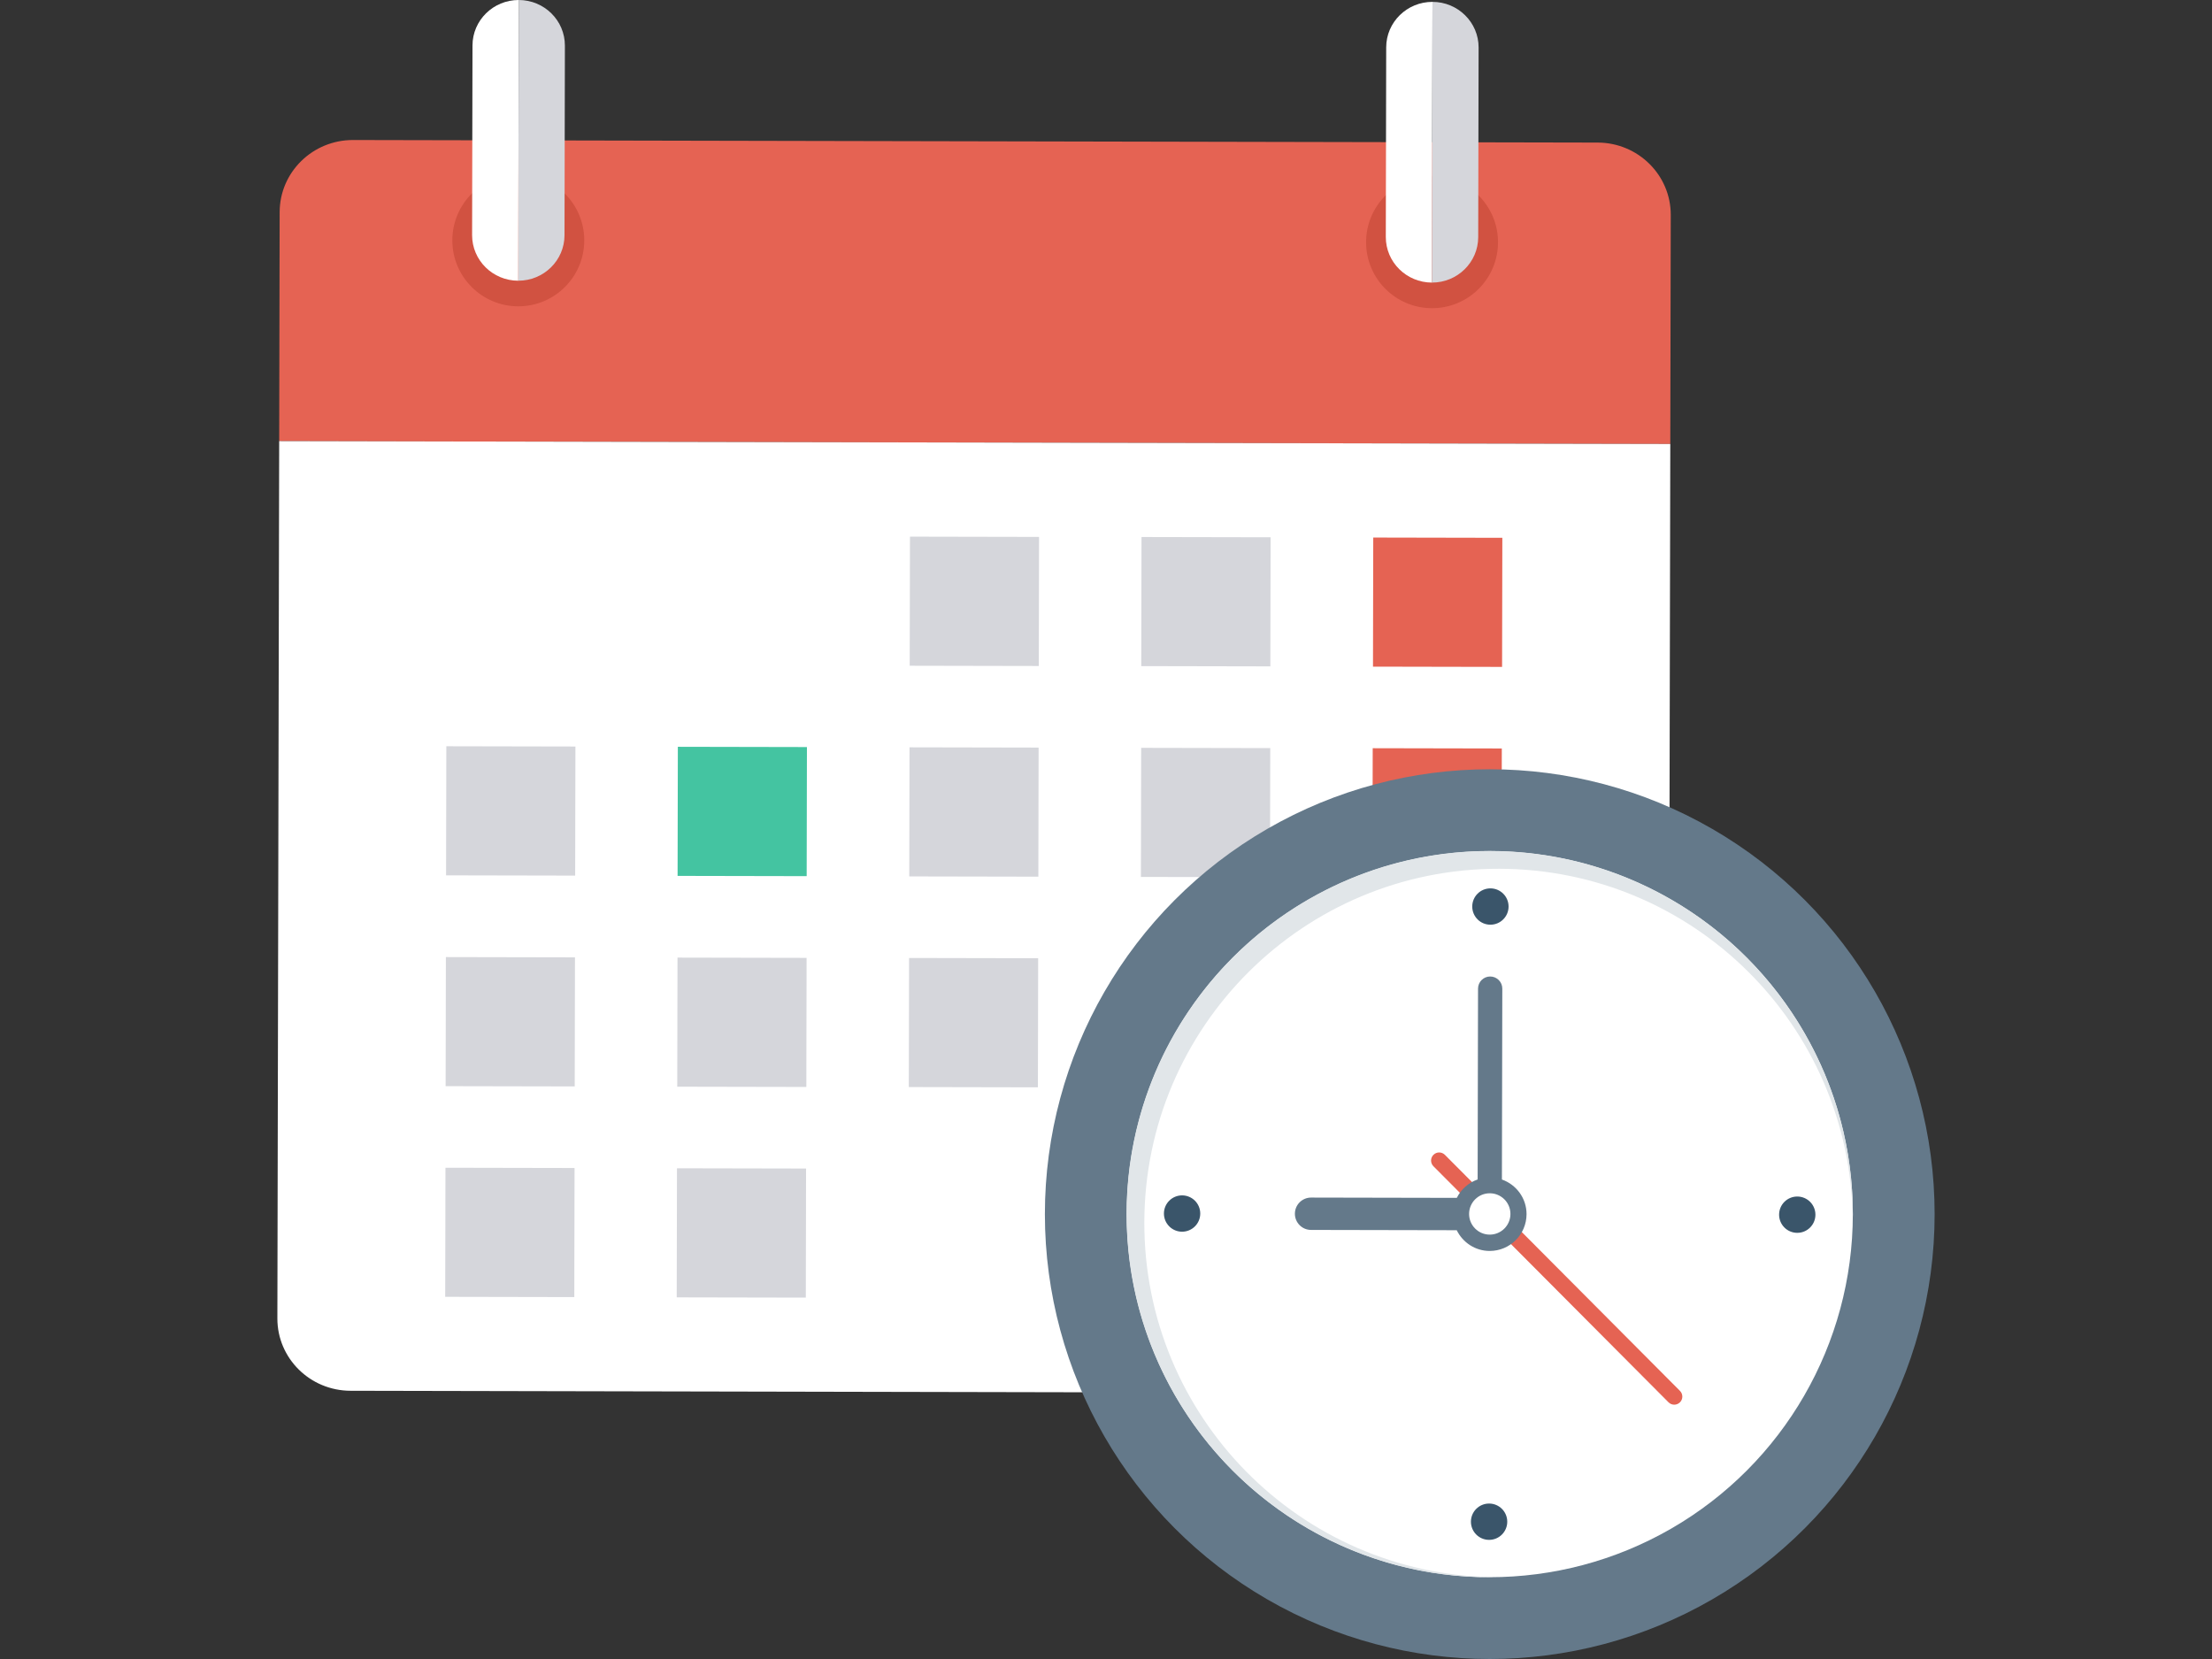 <?xml version="1.0" encoding="utf-8"?>
<!-- Generator: Adobe Illustrator 15.0.0, SVG Export Plug-In . SVG Version: 6.00 Build 0)  -->
<!DOCTYPE svg PUBLIC "-//W3C//DTD SVG 1.1//EN" "http://www.w3.org/Graphics/SVG/1.1/DTD/svg11.dtd">
<svg version="1.1" id="Layer_1" xmlns="http://www.w3.org/2000/svg" xmlns:xlink="http://www.w3.org/1999/xlink" x="0px" y="0px"
	 width="800px" height="600px" viewBox="0 0 800 600" enable-background="new 0 0 800 600" xml:space="preserve">
<rect x="0" y="0" width="800" height="600" fill="#333333" stroke="none"/>
<path fill="#E56353" d="M604.252,77.742c0.029-14.428-11.813-26.148-26.45-26.179l-450.105-0.924
	c-14.639-0.031-26.528,11.642-26.558,26.07l-0.169,82.831l503.112,1.033L604.252,77.742z"/>
<path fill="#FFFFFF" d="M100.969,159.54l-0.652,317.271c-0.029,14.429,11.813,26.148,26.45,26.179l450.106,0.925
	c14.637,0.029,26.526-11.642,26.556-26.07l0.652-317.271L100.969,159.54z"/>
<g>
	<ellipse fill="#D15241" cx="187.45" cy="86.929" rx="23.856" ry="23.856"/>
	<ellipse fill="#D15241" cx="517.921" cy="87.605" rx="23.856" ry="23.856"/>
</g>
<path fill="#D5D6DB" d="M187.626,0l-0.208,101.522c9.227,0.019,16.723-7.338,16.743-16.435l0.141-68.582
	C204.32,7.41,196.853,0.02,187.626,0z"/>
<g>
	<path fill="#FFFFFF" d="M170.883,16.437l-0.14,68.582c-0.019,9.097,7.446,16.485,16.674,16.503L187.626,0
		C178.397-0.019,170.902,7.34,170.883,16.437z"/>
	<path fill="#FFFFFF" d="M501.337,17.114l-0.141,68.582c-0.02,9.097,7.447,16.485,16.675,16.505L518.08,0.679
		C508.852,0.66,501.354,8.019,501.337,17.114z"/>
</g>
<path fill="#D5D6DB" d="M518.081,0.679l-0.209,101.522c9.228,0.019,16.724-7.34,16.743-16.437l0.142-68.582
	C534.773,8.087,527.307,0.697,518.081,0.679z"/>
<g>
	
		<rect x="329.055" y="194.134" transform="matrix(1 0.002 -0.002 1 0.435 -0.704)" fill="#D5D6DB" width="46.686" height="46.687"/>
	
		<rect x="412.797" y="194.267" transform="matrix(1 0.002 -0.002 1 0.435 -0.871)" fill="#D5D6DB" width="46.687" height="46.687"/>
</g>
<rect x="496.607" y="194.456" transform="matrix(1 0.002 -0.002 1 0.436 -1.038)" fill="#E56353" width="46.687" height="46.687"/>
<rect x="161.378" y="269.937" transform="matrix(1 0.002 -0.002 1 0.583 -0.366)" fill="#D5D6DB" width="46.687" height="46.687"/>
<rect x="245.109" y="270.132" transform="matrix(1 0.002 -0.002 1 0.584 -0.533)" fill="#44C4A1" width="46.686" height="46.687"/>
<g>
	
		<rect x="328.895" y="270.321" transform="matrix(1 0.002 -0.002 1 0.584 -0.699)" fill="#D5D6DB" width="46.687" height="46.687"/>
	<rect x="412.667" y="270.516" transform="matrix(1 0.002 -0.002 1 0.591 -0.875)" fill="#D5D6DB" width="46.686" height="46.687"/>
</g>
<rect x="496.417" y="270.641" transform="matrix(1 0.002 -0.002 1 0.585 -1.032)" fill="#E56353" width="46.687" height="46.687"/>
<g>
	
		<rect x="161.218" y="346.186" transform="matrix(1 0.002 -0.002 1 0.735 -0.366)" fill="#D5D6DB" width="46.687" height="46.687"/>
	
		<rect x="244.979" y="346.381" transform="matrix(1 0.002 -0.002 1 0.743 -0.538)" fill="#D5D6DB" width="46.687" height="46.687"/>
	
		<rect x="328.734" y="346.506" transform="matrix(1 0.002 -0.002 1 0.736 -0.699)" fill="#D5D6DB" width="46.687" height="46.687"/>
	
		<rect x="412.477" y="346.701" transform="matrix(1 0.002 -0.002 1 0.744 -0.874)" fill="#D5D6DB" width="46.687" height="46.687"/>
</g>
<rect x="496.29" y="346.886" transform="matrix(1 0.002 -0.002 1 0.745 -1.043)" fill="#E56353" width="46.687" height="46.686"/>
<g>
	
		<rect x="161.058" y="422.373" transform="matrix(1 0.002 -0.002 1 0.895 -0.369)" fill="#D5D6DB" width="46.687" height="46.687"/>
	
		<rect x="244.788" y="422.567" transform="matrix(1 0.002 -0.002 1 0.896 -0.537)" fill="#D5D6DB" width="46.687" height="46.687"/>
</g>
<ellipse fill="#64798A" cx="538.79" cy="439.108" rx="160.892" ry="160.892"/>
<ellipse fill="#FFFFFF" cx="538.79" cy="439.108" rx="131.311" ry="131.311"/>
<path fill="#E1E6E9" d="M413.862,442.058c0.146-70.757,57.622-128,128.381-127.854c70.219,0.144,127.097,56.757,127.818,126.771
	c0.007-0.537,0.044-1.067,0.045-1.607c0.149-72.533-58.53-131.455-131.066-131.604c-72.533-0.149-131.454,58.53-131.604,131.065
	c-0.149,72.534,58.53,131.455,131.063,131.604c0.54,0.001,1.071-0.032,1.609-0.037C470.096,569.387,413.719,512.276,413.862,442.058
	z"/>
<path fill="#E56353" d="M605.508,508.022c-0.748-0.003-1.497-0.289-2.065-0.86l-85.021-85.371c-1.142-1.146-1.137-2.997,0.008-4.138
	c1.146-1.14,2.997-1.136,4.138,0.009l85.02,85.371c1.141,1.146,1.138,2.997-0.008,4.137
	C607.004,507.74,606.257,508.023,605.508,508.022z"/>
<path fill="#64798A" d="M543.186,426.587l0.142-69.027c0.005-2.424-1.957-4.393-4.379-4.398c-2.422-0.005-4.392,1.957-4.397,4.38
	l-0.142,69.027c-3.304,1.153-5.996,3.551-7.537,6.655l-52.692-0.107c-3.233-0.006-5.856,2.604-5.862,5.838
	c-0.007,3.235,2.604,5.857,5.838,5.863l52.692,0.107c2.167,4.413,6.658,7.488,11.896,7.499c7.349,0.016,13.336-5.95,13.353-13.297
	C552.107,433.323,548.367,428.421,543.186,426.587z"/>
<ellipse fill="#FFFFFF" cx="538.792" cy="439.041" rx="7.476" ry="7.476"/>
<g>
	<ellipse fill="#3A556A" cx="539.026" cy="327.861" rx="6.569" ry="6.569"/>
	<ellipse fill="#3A556A" cx="538.55" cy="550.346" rx="6.569" ry="6.569"/>
	<ellipse fill="#3A556A" cx="650.003" cy="439.305" rx="6.568" ry="6.568"/>
	<ellipse fill="#3A556A" cx="427.518" cy="438.893" rx="6.568" ry="6.568"/>
</g>
</svg>
